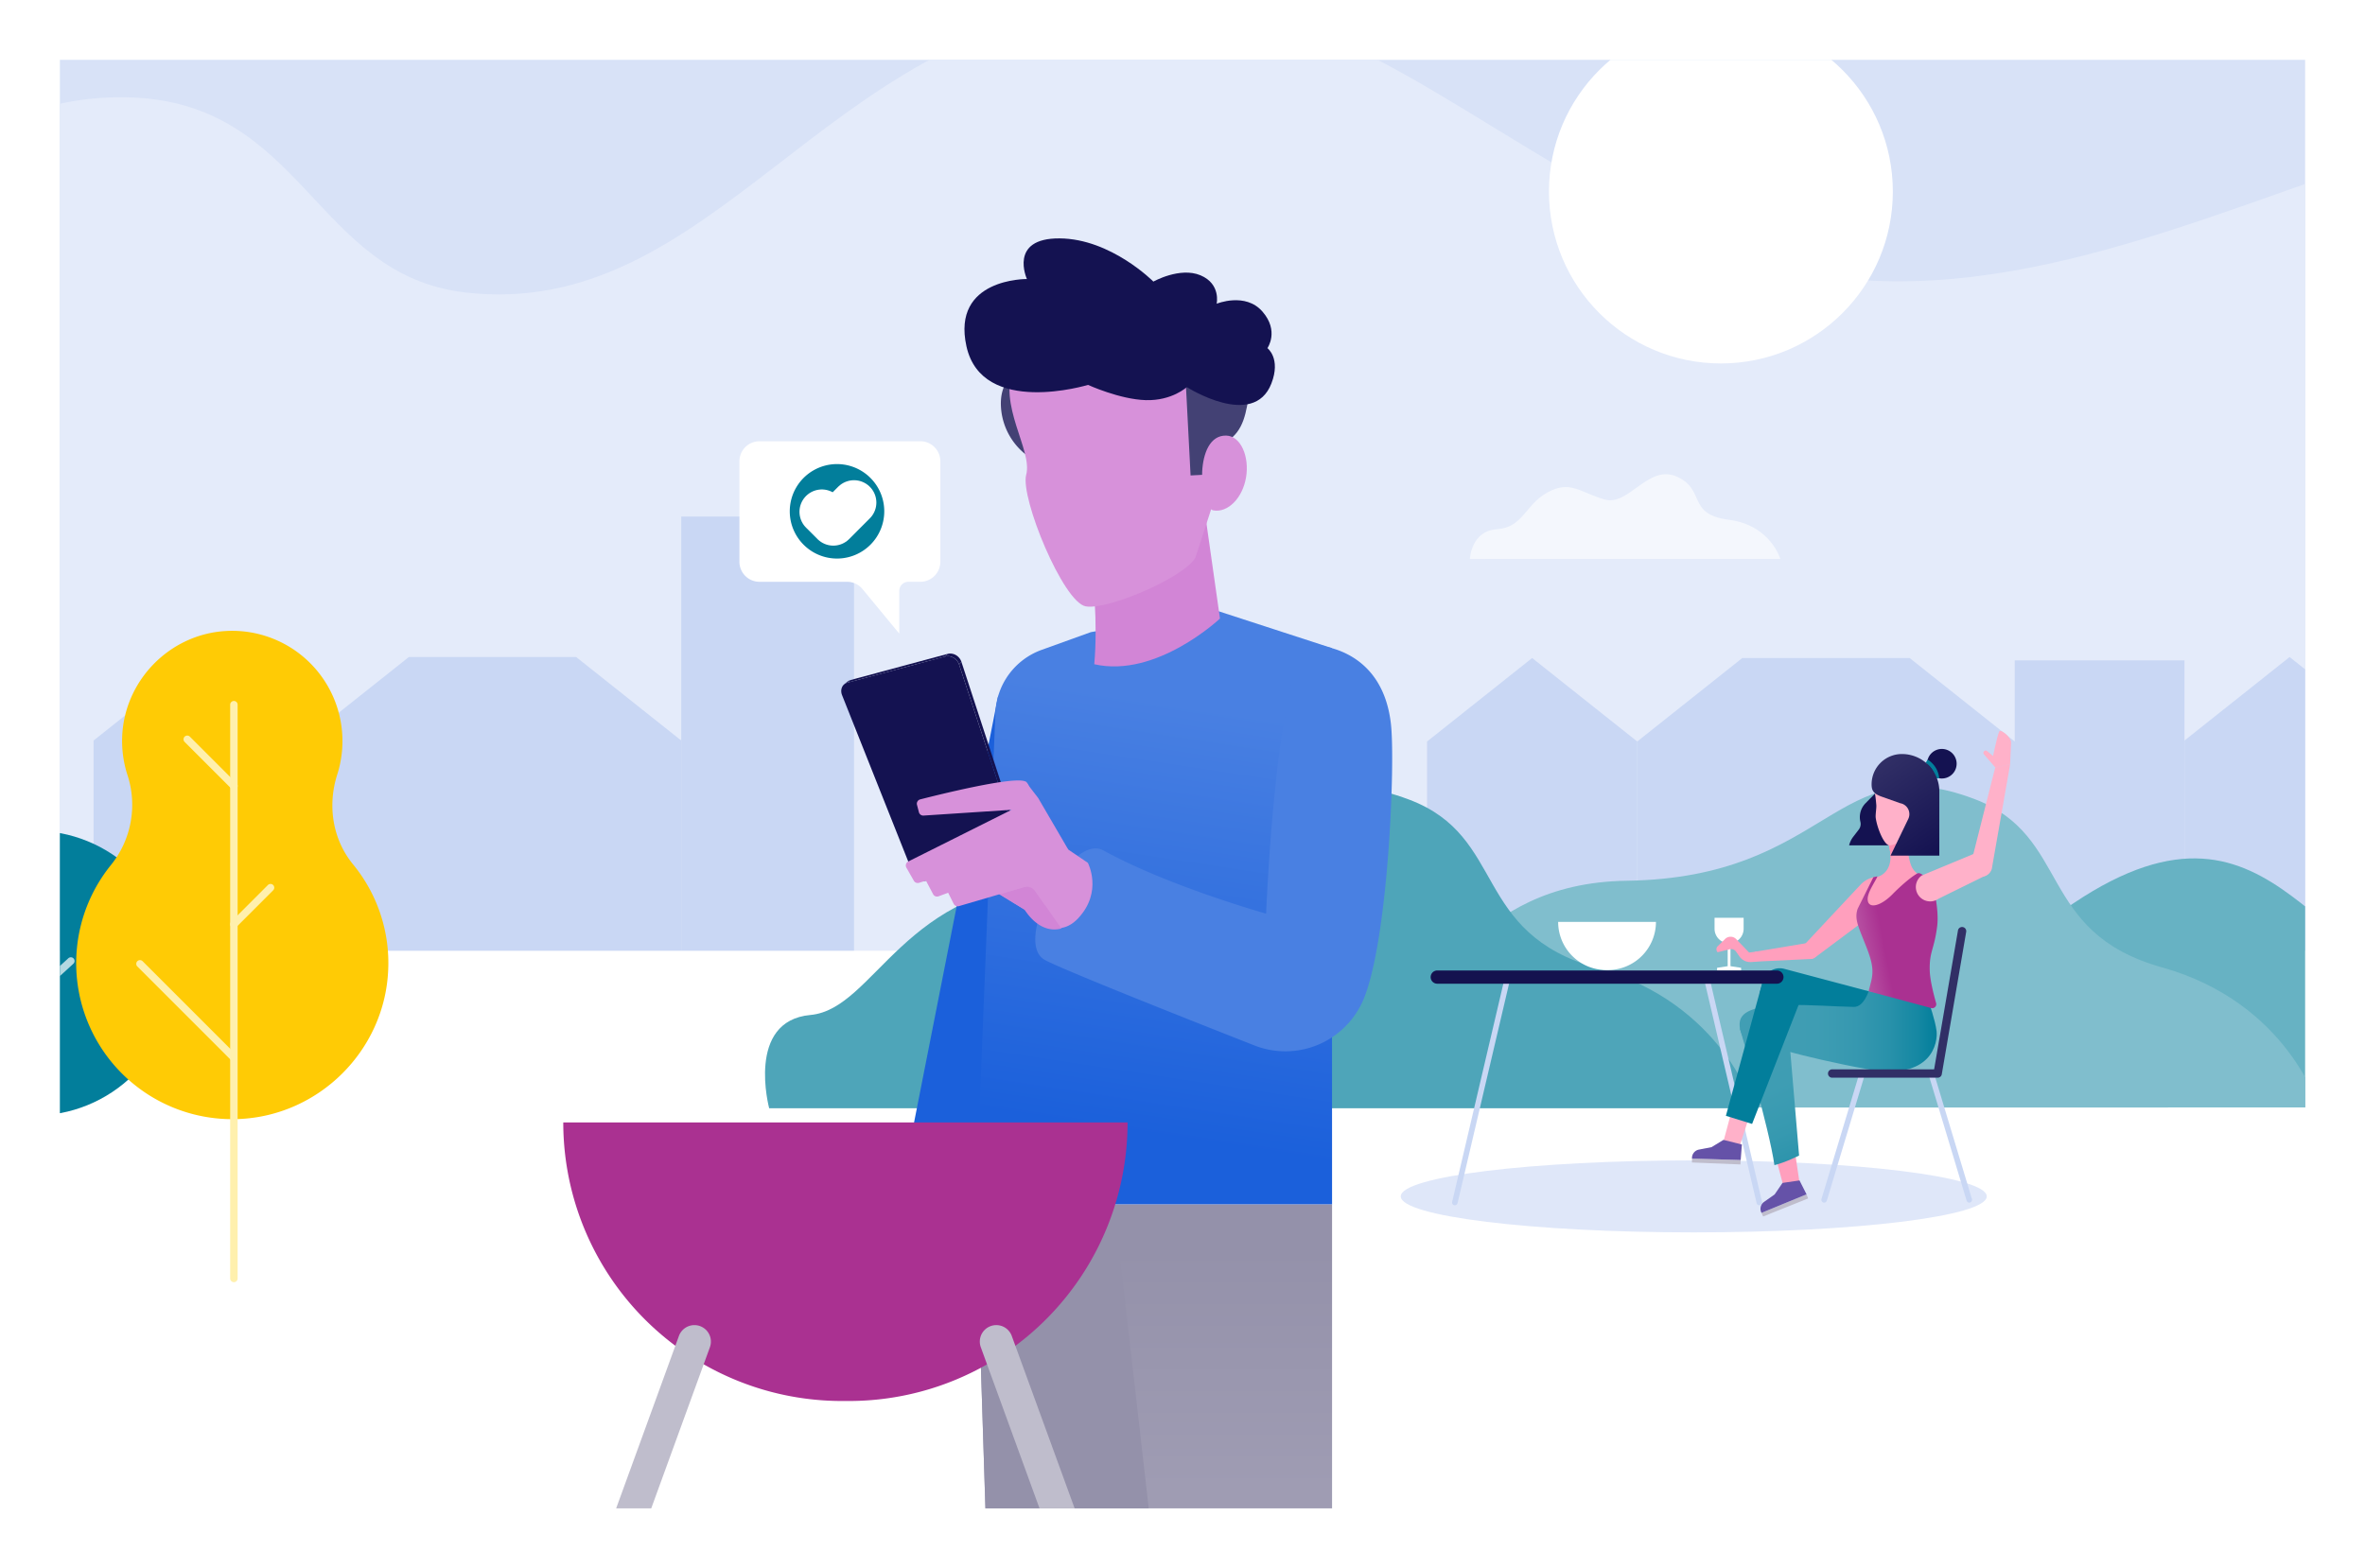 <svg width="395" height="262" fill="none" xmlns="http://www.w3.org/2000/svg"><g clip-path="url(#a)" filter="url(#b)"><path fill="#fff" d="M10 6h375v242H10z"/><g clip-path="url(#c)"><path d="M621.924-117H-218v271.82h839.924V-117Z" fill="#D8E2F7"/><path d="M621.924 154.803V41.49c-34.025-3.733-79.754.587-129.057-21.381C413.155-15.406 349.124 72.1 275.505 32.46c-39.821-21.45-54.168-38.71-90.177-35.746C137.668.627 119.07 49.643 77.706 44.86c-25.31-2.926-27-31.975-56.436-32.602-30.747-.65-40.903 26.323-73.547 26.216-35.626-.117-90.127-65.895-165.073-39.218-.222.078-.433.157-.65.237v155.311h839.924Z" fill="#E4EBFA"/><path d="M287.424 56.72c15.86 0 28.716-12.857 28.716-28.717S303.284-.715 287.424-.715c-15.86 0-28.717 12.858-28.717 28.718s12.857 28.718 28.717 28.718Z" fill="#fff"/><path d="M251.191 89.376h46.152s-1.608-5.642-8.619-6.545c-7.01-.904-3.795-4.993-8.615-7.183-4.821-2.19-8.034 4.965-12.123 3.798-4.088-1.167-5.696-3.268-9.494-1.195-3.797 2.073-4.089 5.869-8.461 6.16-4.373.291-4.527 4.977-4.527 4.977l5.687-.012Z" fill="#F4F7FD"/><path d="M96.228 105.769H68.283L50.73 119.716v35.104h63.048v-35.104l-17.55-13.947Zm177.222 49.216h-35.102v-35.104l17.55-13.947 17.552 13.947v35.104Zm126.506-.165h-35.102v-35.104l17.552-13.947 17.55 13.947v35.104Z" fill="#C9D7F4"/><path d="M318.947 105.934h-27.948l-17.55 13.947v35.104h63.048v-35.104l-17.55-13.947ZM142.635 82.303h-28.856v72.517h28.856V82.303Zm222.219 24.024h-28.356v48.406h28.356v-48.406ZM50.731 154.82H15.63v-35.104l17.552-13.947 17.55 13.947v35.104Z" fill="#C9D7F4"/><path d="M442.109 181.017s-7.16-25.604-31.178-21.777c-24.019 3.828-29.603-35.838-64.609-12.341-14.743 9.897-21.178 16.463-33.241 14.186-20.283-3.853-30.491 19.945-30.491 19.945l159.519-.013Z" fill="#67B2C3"/><path d="M222.775 181.017h164.481s-5.087-17.496-26.151-23.394c-21.064-5.899-15.047-21.976-31.427-28.166-23.117-8.733-24.063 13.191-57.986 13.689-26.465.383-31.203 21.298-42.024 22.281-10.82.984-6.893 15.59-6.893 15.59Z" fill="#80BECD"/><path d="M128.467 181.153h164.484s-5.087-17.498-26.151-23.394c-21.064-5.896-15.047-21.976-31.43-28.163-23.114-8.733-24.06 13.19-57.986 13.688-26.462.383-31.2 21.299-42.021 22.285-10.821.985-6.896 15.584-6.896 15.584Z" fill="#4EA5B9"/><path d="M288.79 153.593a2.431 2.431 0 0 1-2.427-2.426v-1.834h4.856v1.834a2.429 2.429 0 0 1-2.429 2.426Z" fill="#fff"/><path d="M289.022 157.419v-5.956h-.465v5.956l-1.772.273v.441h4.009v-.441l-1.772-.273Z" fill="#fff"/><path d="m310.666 143.89-9.342 9.982a1.4 1.4 0 0 0-.043 1.865 1.393 1.393 0 0 0 1.894.208l9.111-6.811 1.389-6.683a4.352 4.352 0 0 0-3.009 1.439Z" fill="#FF9FBD"/><path d="m301.633 153.589-8.569 1.431 1.379 1.58 7.937-.381a1.321 1.321 0 0 0 1.174-1.742c-.204-.592-1.306-.963-1.921-.888Z" fill="#FF9FBD"/><path d="m293.454 154.972-1.317.167-2.212-2.292a1.306 1.306 0 0 0-1.802.027l-1.244 1.217a.713.713 0 0 0 0 .996l2.006-.498a1.007 1.007 0 0 1 1.077.406l.553.791a2.209 2.209 0 0 0 1.966.943l1.968-.134-.995-1.623Z" fill="#FF9FBD"/><path d="M282.89 201.893c27.027 0 48.937-2.693 48.937-6.015 0-3.322-21.91-6.015-48.937-6.015-27.027 0-48.937 2.693-48.937 6.015 0 3.322 21.91 6.015 48.937 6.015Z" fill="#DFE7F9"/><path d="M268.532 158.064h-.248a8.046 8.046 0 0 1-8.044-8.046h16.338a8.053 8.053 0 0 1-2.356 5.689 8.035 8.035 0 0 1-2.611 1.744 8.032 8.032 0 0 1-3.079.613Z" fill="#fff"/><path d="M242.989 197.359a.479.479 0 0 1-.107 0 .458.458 0 0 1-.289-.208.456.456 0 0 1-.057-.352l8.848-37.732a.462.462 0 0 1 .555-.333.466.466 0 0 1 .351.544l-8.85 37.735a.47.47 0 0 1-.451.346Zm50.849 0a.466.466 0 0 1-.45-.359l-8.85-37.734a.465.465 0 0 1 .906-.212l8.847 37.732a.465.465 0 0 1-.453.573Z" fill="#C9D7F4"/><path d="m300.592 193.832-.891-6.015-3.459.224 1.797 6.782 2.553-.991Z" fill="#FF9FBD"/><path d="m322.322 164.321-24.309-6.454a2.957 2.957 0 0 0-3.701 2.554l-.336 1.189a1.456 1.456 0 0 0 .692 1.663l19.593 10.908a6.015 6.015 0 0 0 6.707-2.706 6.03 6.03 0 0 0 .824-2.431l.53-4.723Z" fill="#027E9B"/><path d="M322.174 163.484s1.053 2.967 1.272 4.791c.219 1.824-.702 8.302-11.508 6.359-10.805-1.944-19.722-4.729-20.439-5.164-.717-.436-1.339-2.273-.677-3.455 1.765-3.151 12.812-1.884 18.844-1.792 1.638 0 2.429-2.618 2.429-2.618l10.079 1.879Z" fill="url(#d)"/><path d="M300.482 189.056s-2.254 1.147-4.121 1.603c-.858-6.133-5.736-22.715-5.736-22.715l.393-1.436c.207-.324.951-.513.951-.513l6.662 1.145 1.851 21.916Z" fill="url(#e)"/><path d="M316.116 137.23h6.259l-.938-12.023-7.088 2.168-2.762 2.812a3.317 3.317 0 0 0-.864 3.118 1.551 1.551 0 0 1-.279 1.3l-.928 1.207c-.322.42-.552.903-.674 1.418h7.274Z" fill="#141251"/><path d="M320.577 142.178a3.187 3.187 0 0 1-1.448-1.775 8.964 8.964 0 0 1-.426-1.929 12.135 12.135 0 0 1 .055-2.598s-4.88-4.054-3.402.886c1.478 4.94-1.68 5.694-1.68 5.694s-2.703 4.413-2.603 4.48c.1.067 1.493 2.648 1.603 2.668.109.02 9.38-6.588 9.38-6.588-.59-.348-1.078-.607-1.479-.838Z" fill="#FF9FBD"/><path d="m318.139 136.085-2.752.797c.233.754.354 1.538.361 2.327.866-.212 1.279-1.384 2.391-3.124Z" fill="#FF8FB2"/><path d="M319.156 135.264c-.889.916-2.621 1.929-3.527 1.979-.906.049-2.093-2.805-2.347-4.602-.069-.478.132-1.615.1-2.096a24.606 24.606 0 0 0-.344-2.692c-.064-.675.436-1.827 3.149-2.268 2.712-.44 4.703.152 5.557 2.691.853 2.538-1.001 5.343-2.588 6.988Z" fill="#FFB1C9"/><path d="M322.427 122.019a2.47 2.47 0 0 1 3.814.014 2.473 2.473 0 0 1 .263 2.728 2.475 2.475 0 0 1-2.418 1.29 2.47 2.47 0 0 1-1.659-4.032Z" fill="#141251"/><path d="M323.23 126.04a3.478 3.478 0 0 0-1.621-2.568l.346-.562a4.125 4.125 0 0 1 1.936 3.111l-.661.019Z" fill="#027E9B"/><path d="M323.905 138.948v-10.72a6.254 6.254 0 0 0-6.254-6.254 5.057 5.057 0 0 0-5.057 5.057c0 1.011.288 1.576 1.702 2.071l3.076 1.09a1.843 1.843 0 0 1 1.328.98 1.857 1.857 0 0 1 .016 1.651l-2.957 6.125h8.146Z" fill="url(#f)"/><path d="M310.268 147.82c-.617 1.774.177 3.088 1.595 6.767 1.419 3.678.799 4.691.232 7.018l10.452 2.808a.664.664 0 0 0 .351-.001.666.666 0 0 0 .476-.482.674.674 0 0 0-.006-.351c-.405-1.421-1.03-3.858-1.065-5.476-.072-3.185.747-3.417 1.245-7.376.311-2.534-.456-6.67-1.29-7.608-.375-.423-1.142-1.048-1.612-1.21a.562.562 0 0 0-.483.05c-1.244.746-2.937 2.27-4.074 3.434-1.854 1.899-3.897 2.512-4.136 1.08-.199-1.197 1.135-2.986 1.615-4.034.023-.052-.679.112-.679.112" fill="url(#g)"/><path d="m290.387 187.994 2.115-6.526-2.59-2.456-2.412 8.982h2.887Z" fill="#FFB1C9"/><path d="m292.633 183.773-4.375-1.354 6.184-22.618c.082-.302.223-.584.415-.831a2.37 2.37 0 0 1 2.509-.836l3.377 4.88-8.11 20.759Z" fill="#027E9B"/><path d="m294.205 198.63 7.518-3.098.269.687-7.523 3.019-.264-.608Z" fill="#BFBDCC"/><path d="m300.553 193.215 1.172 2.317-7.518 3.098a1.416 1.416 0 0 1 .43-1.834l1.762-1.244 1.312-1.922 2.842-.415Z" fill="#6552A8"/><path d="m282.595 189.551 8.129.254-.035.737-8.101-.329.007-.662Z" fill="#BFBDCC"/><path d="m290.931 187.21-.204 2.595-8.128-.249a1.422 1.422 0 0 1 1.145-1.493l2.118-.413 1.991-1.212 3.078.772Z" fill="#6552A8"/><path d="M296.771 160.348h-56.716a1.104 1.104 0 0 1-1.108-1.107 1.103 1.103 0 0 1 .684-1.022c.134-.055.278-.084.424-.083h56.716a1.097 1.097 0 0 1 1.023.681 1.103 1.103 0 0 1-.24 1.207 1.104 1.104 0 0 1-.783.324Z" fill="#14124F"/><path d="M304.666 196.918a.464.464 0 0 1-.445-.597l6.363-21.102a.47.47 0 0 1 .227-.27.47.47 0 0 1 .625.189.468.468 0 0 1 .039.35l-6.358 21.097a.465.465 0 0 1-.451.333Zm24.239 0a.466.466 0 0 1-.446-.331l-6.363-21.1a.461.461 0 0 1 .31-.578.461.461 0 0 1 .578.309l6.366 21.103c.018.058.024.119.018.18a.464.464 0 0 1-.463.417Z" fill="#C9D7F4"/><path d="M323.61 176.05h-17.603a.694.694 0 0 1-.696-.697.699.699 0 0 1 .696-.697h17.028l3.982-23.203a.69.69 0 0 1 .533-.561.69.69 0 0 1 .833.526.674.674 0 0 1 .007.272l-4.074 23.782a.69.69 0 0 1-.706.578Z" fill="url(#h)"/><path d="m331.777 142.203-8.019 3.952c-.297.21-.638.35-.997.409a2.403 2.403 0 0 1-2.011-.607 2.39 2.39 0 0 1-.605-.892 2.386 2.386 0 0 1 .823-2.798l8.539-3.546a2.076 2.076 0 0 1 2.521.281 2.08 2.08 0 0 1-.251 3.201Z" fill="#FFB1C9"/><path d="M329.687 141.958a1.79 1.79 0 0 1-.458-1.861l4.012-15.883 2.488-.498-3.063 17.449a1.803 1.803 0 0 1-1.265 1.241 1.8 1.8 0 0 1-1.714-.448Zm2.128-20.534 1.068.876s.813-3.95 1.092-4.164c.279-.214 2.016 1.013 1.911 2.061l-.164 3.506-2.488.498-1.914-2.217a.395.395 0 0 1 .044-.46.393.393 0 0 1 .451-.1Z" fill="#FFB1C9"/><path d="M22.447 175.415c9.275-9.296 9.275-24.367 0-33.663-9.275-9.296-24.313-9.296-33.588 0-9.275 9.296-9.275 24.367 0 33.663 9.275 9.296 24.313 9.296 33.588 0Z" fill="#027E9B"/><path d="M5.69 162.799a.617.617 0 0 1-.581-.397.622.622 0 0 1 .161-.685l6.125-5.605a.622.622 0 1 1 .838.918l-6.124 5.605a.617.617 0 0 1-.418.164Z" fill="#B3D8E1"/><path d="M21.296 125.502c-.657-2.02-.96-4.14-.896-6.264.28-9.407 7.812-17.217 17.205-17.809a18.415 18.415 0 0 1 18.72 23.976c-1.653 5.16-.792 10.814 2.642 15.003a25.954 25.954 0 0 1 5.869 17.64c-.573 13.462-11.563 24.39-25.024 24.91a26.067 26.067 0 0 1-24.306-14.332 26.065 26.065 0 0 1 2.983-28.059 16.012 16.012 0 0 0 2.807-15.065Z" fill="#FFCB05"/><path d="M39.066 210.212a.62.62 0 0 1-.623-.622v-95.882a.623.623 0 0 1 1.245 0v95.877a.625.625 0 0 1-.383.58.632.632 0 0 1-.24.047Z" fill="#FFF0AD"/><path d="M39.066 151.04a.605.605 0 0 1-.438-.182.621.621 0 0 1 0-.881l6.125-6.125a.626.626 0 0 1 .872.009.623.623 0 0 1 .006.872l-6.124 6.125a.615.615 0 0 1-.44.182Zm-.001-23.114a.62.62 0 0 1-.438-.181l-7.79-7.79a.621.621 0 0 1 .879-.881l7.79 7.79a.621.621 0 0 1-.441 1.062Zm-.098 45.311a.629.629 0 0 1-.44-.182l-15.58-15.58a.615.615 0 0 1-.19-.442.62.62 0 0 1 .388-.581.622.622 0 0 1 .683.145l15.577 15.579a.62.62 0 0 1-.438 1.061Z" fill="#FFF0AD"/><path d="M222.48 248.024h-57.894l-1.625-50.83h59.519v50.83Z" fill="url(#i)"/><path d="m166.699 112.315-16.691 84.705 21.641.348 6.06-91.564-11.01 6.511Z" fill="#1B60DB"/><path d="m222.46 104.278.02 92.916h-59.519l3.287-82.089a11.704 11.704 0 0 1 7.715-10.528l8.213-2.962 20.534-3.76 19.75 6.423Z" fill="url(#j)"/><path d="m199.926 72.357 3.833 26.981s-10.602 10.017-20.997 7.633c1.212-13.688-2.787-29.925-2.787-29.925l19.951-4.689Z" fill="#D285D6"/><path d="M169.796 58.338s-3.191 1.215-2.549 6.387a10.94 10.94 0 0 0 4.607 7.605l-2.058-13.992Z" fill="#434174"/><path d="M208.726 61.27c.254-1.402.35-2.828.286-4.25l-37.006-6.638c-1.135 1.99-2.723 4.134-2.658 6.72-2.79 6.602 3.161 14.088 2.048 18.215-1.028 3.805 6.184 21.343 9.955 21.988 3.77.645 16.589-4.938 18.311-8.163l2.616-8.036s-1.687-9.209-1.648-11.18c2.927-1.83 7.471-4.997 8.096-8.656Z" fill="#D791DA"/><path d="m198.85 75.434 5.774-.309c.129-1.782.204-3.596.249-5.353 2.926-1.82 3.235-4.836 3.857-8.502.55-3.215.383-5.89-.56-8.195l-10.248 4.45.928 17.909Z" fill="#434174"/><path d="M171.514 42.617s-12.612-.174-10.101 11.23c2.61 11.858 20.31 6.455 20.31 6.455s5.296 2.43 9.661 2.549c4.365.12 6.836-2.18 6.836-2.18s11.139 7.105 14.126-.6c1.627-4.199-.662-5.909-.662-5.909s2.018-2.842-.836-6.115c-2.855-3.272-7.643-1.304-7.643-1.304s.747-3.295-2.693-4.746c-3.439-1.45-7.876 1.048-7.876 1.048s-7.068-7.153-15.654-7.217c-8.586-.065-5.468 6.789-5.468 6.789Z" fill="#141251"/><path d="M208.111 75.77c-.59 3.452-3.026 5.916-5.445 5.503-2.419-.414-3.31-12.628 2.135-12.501 2.451.06 3.9 3.546 3.31 6.998Z" fill="#D791DA"/><path d="m162.961 197.194 1.625 50.83h27.278l-5.803-50.83h-23.1Z" fill="#9491AA"/><path d="M232.311 116.944c.747 6.568-.443 36.04-4.554 45.955a14.144 14.144 0 0 1-18.249 7.76c-12.994-5.112-32.243-12.763-35.021-14.296-5.398-2.974 4.378-21.274 9.773-18.3 10.928 6.018 27.204 10.58 27.204 10.58s1.762-44.218 7.889-44.857c0-.01 11.468-.01 12.958 13.158Z" fill="#4980E2"/><path d="m171.118 139.537-.248.746a1.242 1.242 0 0 0 .057-.373 1.415 1.415 0 0 0-.07-.401l.249-.729a1.415 1.415 0 0 1 .067.398 1.207 1.207 0 0 1-.055.359Zm-30.108-29.223.562-.455.11-.08a1.33 1.33 0 0 1 .388-.172l-.558.453-.139.048a1.095 1.095 0 0 0-.132.057c-.04.022-.082.045-.119.07a1.254 1.254 0 0 0-.112.079Z" fill="#141251"/><path d="m141.512 110.062.557-.455 16.177-4.358-.411.436-16.323 4.377Zm18.677-3.036.386-.45 10.535 32.192-.239.729-10.682-32.471Z" fill="#141251"/><path d="m157.836 105.685.411-.436c.235-.063.48-.078.721-.042a1.97 1.97 0 0 1 1.242.709 2 2 0 0 1 .366.66l-.386.45a2.017 2.017 0 0 0-.371-.667 2.026 2.026 0 0 0-.567-.475 1.992 1.992 0 0 0-.687-.249 1.812 1.812 0 0 0-.729.05Z" fill="#141251"/><path d="M157.835 105.685c.238-.064.486-.078.729-.042.243.039.476.124.687.248.217.123.409.284.568.476.165.196.291.423.371.667l10.681 32.471c.064.187.083.386.057.582-.026.179-.094.35-.199.498a1.293 1.293 0 0 1-.416.376 1.648 1.648 0 0 1-.594.194l-15.229 1.991a1.754 1.754 0 0 1-.604-.033 2.045 2.045 0 0 1-1.048-.612 1.674 1.674 0 0 1-.319-.498l-11.878-29.865a1.835 1.835 0 0 1-.137-.674 1.51 1.51 0 0 1 .117-.612 1.316 1.316 0 0 1 .891-.792l16.323-4.375Z" fill="#141251"/><path d="m173.349 134.495 8.344 5.657s2.548 4.82-1.623 9.27c-4.171 4.45-8.926-1.438-8.926-1.438l-8.41-5.144 10.615-8.345Z" fill="#D791DA"/><path d="M171.145 147.984s2.359 4.156 6.134 3.14l-4.375-6.239a1.716 1.716 0 0 0-1.914-.652l-4.066 1.17 4.221 2.581Z" fill="#D285D6"/><path d="m153.156 130.468.321 1.231a.747.747 0 0 0 .772.558l14.708-.966-17.259 8.636a.752.752 0 0 0-.406.75c.011.1.042.198.092.286l1.245 2.182a.747.747 0 0 0 .871.344l1.152-.361 1.19 2.262a.746.746 0 0 0 .918.354l1.6-.593.926 1.852a.746.746 0 0 0 .878.381l12.023-3.524s1.279-16.227-.913-17.295c-1.912-.936-14.417 2.18-17.578 2.987a.745.745 0 0 0-.54.916Z" fill="#D791DA"/><path d="m173.397 129.323 5.017 8.604-3.853 9.323-2.376-3.39-.914-17.297 2.126 2.76Z" fill="#D791DA"/><path d="M153.722 69.72h-26.877a3.344 3.344 0 0 0-3.345 3.345v16.789a3.342 3.342 0 0 0 3.345 3.345h14.631a3.346 3.346 0 0 1 2.578 1.217l6.142 7.441v-7.135a1.521 1.521 0 0 1 1.523-1.523h1.991a3.346 3.346 0 0 0 3.345-3.345v-16.79a3.344 3.344 0 0 0-3.333-3.344Z" fill="#fff"/><path d="M139.798 89.316a7.891 7.891 0 0 0 7.891-7.891 7.891 7.891 0 1 0-15.783 0 7.892 7.892 0 0 0 7.892 7.891Z" fill="#027E9B"/><path d="m137.262 81.507 1.916 1.916 3.457-3.46" stroke="#fff" stroke-width="7.47" stroke-linecap="round" stroke-linejoin="round"/><path d="M94.078 183.523h94.248a46.538 46.538 0 0 1-46.538 46.54h-1.172a46.536 46.536 0 0 1-46.538-46.54Z" fill="url(#k)"/><path d="M108.761 248.024H102.9l10.493-28.827a2.755 2.755 0 0 1 2.467-1.809 2.764 2.764 0 0 1 1.98.721 2.756 2.756 0 0 1 .727 2.972l-9.806 26.943Zm64.867 0h5.866l-10.507-28.827a2.739 2.739 0 0 0-.558-.918 2.744 2.744 0 0 0-2.971-.727c-.34.124-.652.313-.919.557a2.753 2.753 0 0 0-.726 2.972l9.815 26.943Z" fill="#BFBDCC"/></g></g><defs><linearGradient id="d" x1="290.541" y1="168.3" x2="323.471" y2="168.3" gradientUnits="userSpaceOnUse"><stop offset=".06" stop-color="#419EB4"/><stop offset=".39" stop-color="#3E9DB3"/><stop offset=".59" stop-color="#3698B0"/><stop offset=".76" stop-color="#2891AA"/><stop offset=".91" stop-color="#1487A2"/><stop offset="1" stop-color="#027E9B"/></linearGradient><linearGradient id="e" x1="291.772" y1="166.04" x2="301.775" y2="188.508" gradientUnits="userSpaceOnUse"><stop stop-color="#419EB4"/><stop offset=".51" stop-color="#3E9DB3"/><stop offset=".82" stop-color="#3699B0"/><stop offset="1" stop-color="#2D94AC"/></linearGradient><linearGradient id="f" x1="313.597" y1="123.696" x2="324.154" y2="138.773" gradientUnits="userSpaceOnUse"><stop stop-color="#312F66"/><stop offset=".98" stop-color="#141251"/></linearGradient><linearGradient id="g" x1="310.786" y1="154.866" x2="324.468" y2="152.205" gradientUnits="userSpaceOnUse"><stop offset=".03" stop-color="#B64EA1"/><stop offset=".29" stop-color="#AA3191"/><stop offset=".97" stop-color="#AA3191"/></linearGradient><linearGradient id="h" x1="49704.3" y1="28171.8" x2="50808.4" y2="29618.1" gradientUnits="userSpaceOnUse"><stop stop-color="#312F66"/><stop offset=".98" stop-color="#141251"/></linearGradient><linearGradient id="i" x1="192.72" y1="244.779" x2="192.72" y2="204.77" gradientUnits="userSpaceOnUse"><stop stop-color="#9F9CB3"/><stop offset="1" stop-color="#9491AA"/></linearGradient><linearGradient id="j" x1="189.866" y1="185.474" x2="200.717" y2="114.127" gradientUnits="userSpaceOnUse"><stop stop-color="#1B60DB"/><stop offset="1" stop-color="#4980E2"/></linearGradient><linearGradient id="k" x1="152276" y1="60902.3" x2="142994" y2="60048.8" gradientUnits="userSpaceOnUse"><stop stop-color="#BB5AA7"/><stop offset="1" stop-color="#AA3191"/></linearGradient><clipPath id="a"><path fill="#fff" transform="translate(10 6)" d="M0 0h375v242H0z"/></clipPath><clipPath id="c"><path fill="#fff" transform="translate(-218 -117)" d="M0 0h909v386H0z"/></clipPath><filter id="b" x="0" y="0" width="395" height="262" filterUnits="userSpaceOnUse" color-interpolation-filters="sRGB"><feFlood flood-opacity="0" result="BackgroundImageFix"/><feColorMatrix in="SourceAlpha" values="0 0 0 0 0 0 0 0 0 0 0 0 0 0 0 0 0 0 127 0"/><feOffset dy="4"/><feGaussianBlur stdDeviation="5"/><feColorMatrix values="0 0 0 0 0 0 0 0 0 0 0 0 0 0 0 0 0 0 0.1 0"/><feBlend in2="BackgroundImageFix" result="effect1_dropShadow"/><feBlend in="SourceGraphic" in2="effect1_dropShadow" result="shape"/></filter></defs></svg>